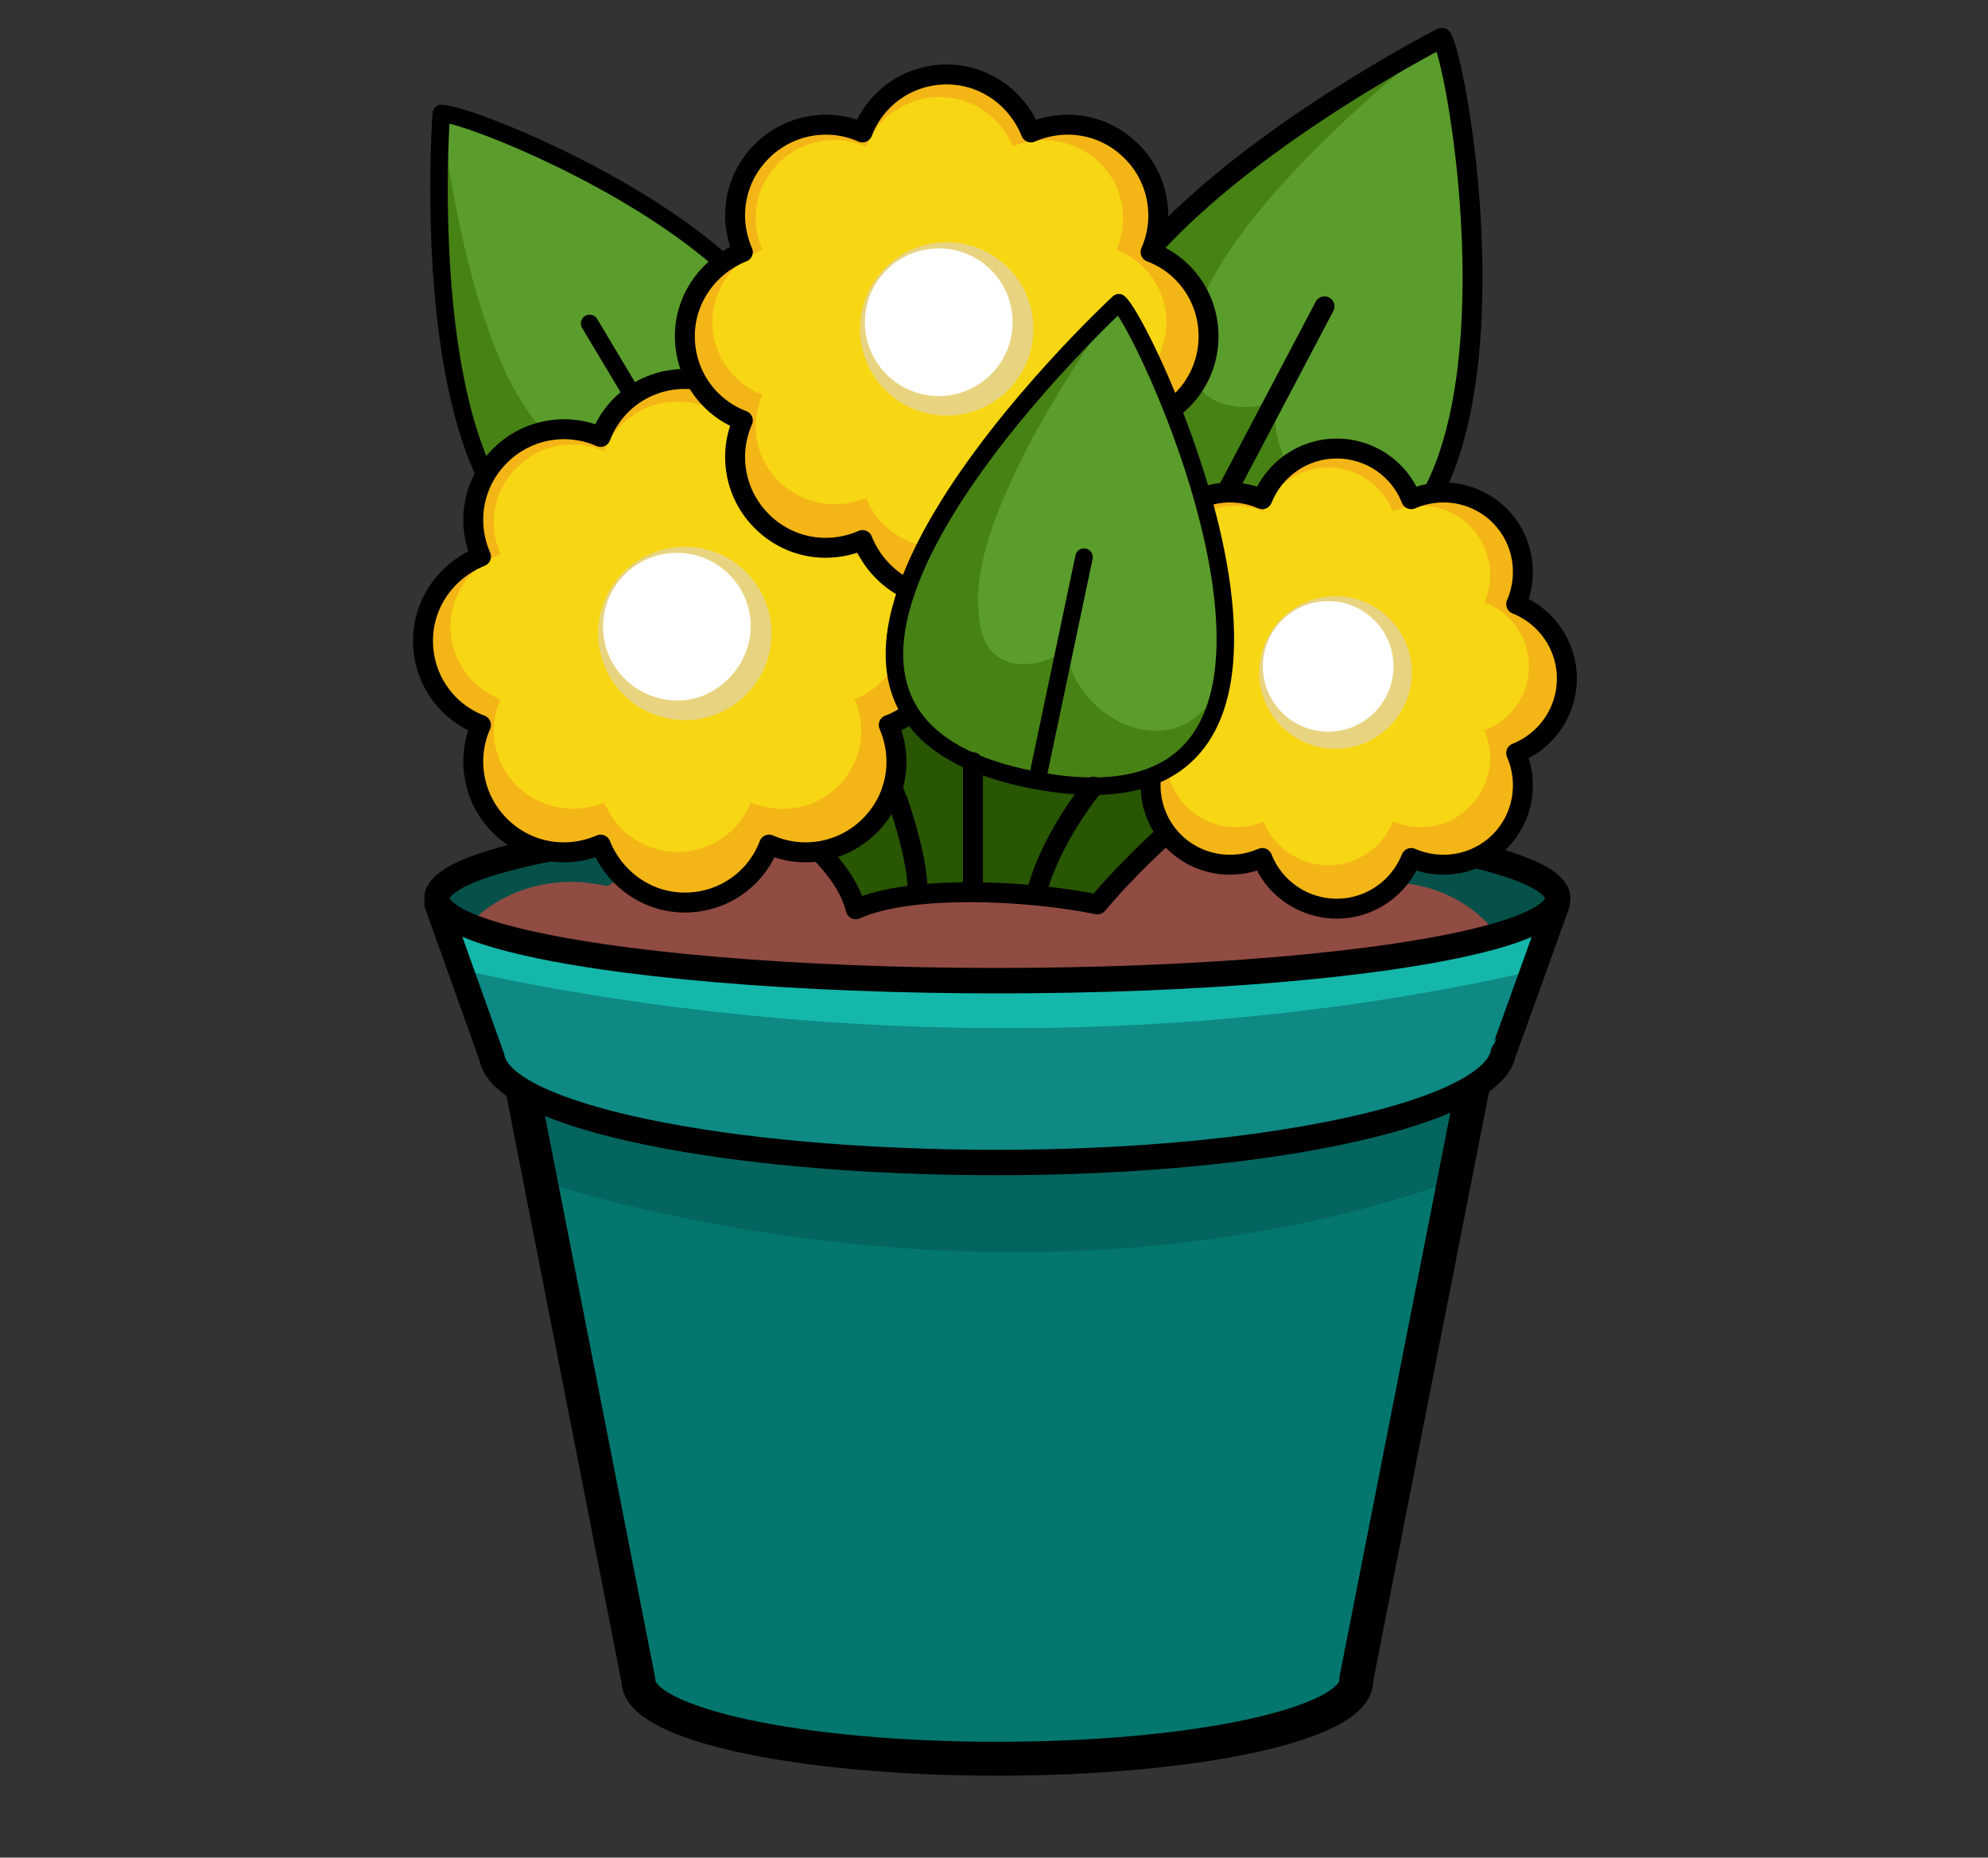 <?xml version="1.0" encoding="utf-8"?>
<!-- Generator: Adobe Illustrator 21.0.0, SVG Export Plug-In . SVG Version: 6.00 Build 0)  -->
<svg version="1.1" id="Layer_1" xmlns="http://www.w3.org/2000/svg" xmlns:xlink="http://www.w3.org/1999/xlink" x="0px" y="0px"
	 viewBox="0 0 325.7 304.4" style="enable-background:new 0 0 325.7 304.4;" xml:space="preserve">
<rect x="0" y="0" width="325.7" height="304.4" fill="#333333" stroke="none"/>
<g>
	<g>
		<path style="fill:#5B9D2C;" d="M197.2,87.8c-60.9-30.2,36.9-80.6,39-81.6c0,0,0,0,0,0c2.7,4.2,11.7,56.8-3.5,78
			C226.1,93.4,215.1,96.7,197.2,87.8z"/>
		<path style="fill:#478214;" d="M197.2,87.8c-60.9-30.2,36.9-80.6,39-81.6c-1.2,0.9-38.4,29.5-41,49.1c-2.8,13.6,12.7,12.3,14,9.8
			c-2.5,12.8,11.7,26.3,23,17.5c0.2,0.5,0.4,1.1,0.5,1.6C226.1,93.4,215.1,96.7,197.2,87.8z"/>
		
			<path style="fill:none;stroke:#000000;stroke-width:3.266;stroke-linecap:round;stroke-linejoin:round;stroke-miterlimit:10;" d="
			M236.2,6.2c0,0-100.5,51.2-39,81.6C256.7,117.3,240,12.2,236.2,6.2z"/>
		
			<line style="fill:none;stroke:#000000;stroke-width:3.266;stroke-linecap:round;stroke-linejoin:round;stroke-miterlimit:10;" x1="217" y1="50.2" x2="197.2" y2="87.8"/>
	</g>
	<g>
		<path style="fill:#5B9D2C;" d="M115.8,85.1c-50.4,32-43.7-64.4-43.5-66.5c0,0,0,0,0,0c4.4-0.1,47.9,17.1,57,38.2
			C133.2,65.9,130.7,75.7,115.8,85.1z"/>
		<path style="fill:#478214;" d="M115.8,85.1c-50.4,32-43.7-64.4-43.5-66.5c0.1,1.3,4.7,42.3,18.2,53.2c8.9,8.3,15.1-3.9,13.7-6.1
			c8.5,7.7,25.1,3.3,23.6-9.3c0.5,0.1,1,0.2,1.4,0.3C133.2,65.9,130.7,75.7,115.8,85.1z"/>
		
			<path style="fill:none;stroke:#000000;stroke-width:2.87;stroke-linecap:round;stroke-linejoin:round;stroke-miterlimit:10;" d="
			M72.3,18.6c0,0-7.4,98.8,43.5,66.5C165.1,53.9,78.6,18.4,72.3,18.6z"/>
		
			<line style="fill:none;stroke:#000000;stroke-width:2.87;stroke-linecap:round;stroke-linejoin:round;stroke-miterlimit:10;" x1="96.6" y1="53" x2="115.8" y2="85.1"/>
	</g>
	<g>
		<path style="fill:#03776E;" d="M242.4,172.4l-79,1l-79-1l20.2,103c0,7.1,26.3,12.8,58.8,12.8c32.5,0,58.8-5.7,58.8-12.8
			c0-0.1,0-0.1,0-0.2L242.4,172.4z"/>
	</g>
	<g>
		
			<path style="fill:none;stroke:#000000;stroke-width:5.56;stroke-linecap:round;stroke-linejoin:round;stroke-miterlimit:10;" d="
			M242.4,172.4l-79,1l-79-1l20.2,103c0,7.1,26.3,12.8,58.8,12.8c32.5,0,58.8-5.7,58.8-12.8c0-0.1,0-0.1,0-0.2L242.4,172.4z"/>
	</g>
	<g>
		<path style="fill:#0E8983;" d="M255.1,148.1c0,0-1.9,5.3-3.9,11c-2.3,6.5-4.8,13.4-4.8,13.5c-1.7,9.5-37.1,18-82.9,18
			c-44.7,0-81.1-7.7-82.9-17.2l-5.1-14.4l-3.8-10.8H255.1z"/>
	</g>
	<path style="fill:#15B7AB;" d="M255.1,148.1c0,0-1.9,5.3-3.9,11c-80,18.2-151.5,5.3-175.7-0.2l-3.8-10.8H255.1z"/>
	<g>
		
			<path style="fill:none;stroke:#000000;stroke-width:4.17;stroke-linecap:round;stroke-linejoin:round;stroke-miterlimit:10;" d="
			M255.1,148.1H71.6l9,25.2c1.7,9.6,38.2,17.2,82.8,17.2c45.8,0,81.3-8.4,82.9-18C246.4,172.4,255.1,148.1,255.1,148.1z"/>
	</g>
	<g>
		<path style="fill:#05514A;" d="M255.2,147.2c0,2.2-3.6,4.3-9.9,6.1c-15.2,4.4-46.1,7.4-81.9,7.4c-40.1,0-74.2-3.8-86.7-9.1
			c-3.3-1.4-5.1-2.9-5.1-4.4c0-7.5,41.1-13.5,91.8-13.5C214.1,133.7,255.2,139.7,255.2,147.2z"/>
	</g>
	<path style="fill:#904B42;" d="M245.4,153.3c-15.2,4.4-46.2,7.4-81.9,7.4c-40.2,0-74.3-3.8-86.8-9.1c4-4.3,10.1-7.1,16.9-7.1
		c2,0,4,0.3,5.9,0.7c3.3-2,7.3-3.2,11.6-3.2c1.2,0,2.3,0.1,3.4,0.3c3-2.7,7.1-4.3,11.6-4.3c4.3,0,8.2,1.5,11.2,4c3-1.3,6.4-2,9.9-2
		c2.2,0,4.3,0.3,6.3,0.8c3-1.9,6.7-3,10.7-3c4,0,7.7,1.2,10.8,3.1c3.3-1.8,7.1-2.8,11.2-2.8c5.2,0,10,1.7,13.8,4.4
		c2.5-0.9,5.3-1.4,8.2-1.4c5.1,0,9.8,1.6,13.5,4.2c1.8-0.4,3.7-0.7,5.6-0.7C234.8,144.5,241.5,148,245.4,153.3z"/>
	
		<ellipse style="fill:none;stroke:#000000;stroke-width:4.17;stroke-linecap:round;stroke-linejoin:round;stroke-miterlimit:10;" cx="163.4" cy="147.2" rx="91.8" ry="13.5"/>
	<path style="fill:#295601;" d="M132.2,137.7c0,0,6.5,5.1,8,11.3c8.8-4,27.8-3.2,39.6-0.8c5.1-6.1,11.3-11.6,11.3-11.6l1.7-21.9
		l-26.8-6.1l-21.4-4.9l-12.3,10.9V137.7z"/>
	<path style="fill:none;stroke:#000000;stroke-width:3.266;stroke-linecap:round;stroke-linejoin:round;stroke-miterlimit:10;" d="
		M132.2,137.7c0,0,6.5,5.1,8,11.3c8.8-4,27.8-3.2,39.6-0.8c5.1-6.1,11.3-11.6,11.3-11.6l1.7-21.9l-26.8-6.1l-21.4-4.9l-12.3,10.9
		V137.7z"/>
	<g>
		<path style="fill:#F4B516;" d="M155.1,105c0-6.3-3.9-11.7-9.5-13.8c2.4-5.4,1.4-12-3.1-16.5c-4.5-4.5-11-5.5-16.5-3.1
			c-2.2-5.5-7.5-9.5-13.8-9.5s-11.7,3.9-13.8,9.5c-5.4-2.4-12-1.4-16.5,3.1c-4.5,4.5-5.5,11-3.1,16.5c-5.5,2.2-9.5,7.5-9.5,13.8
			s3.9,11.7,9.5,13.8c-2.4,5.4-1.4,12,3.1,16.5c4.5,4.5,11,5.5,16.5,3.1c2.2,5.5,7.5,9.5,13.8,9.5c6.3,0,11.7-3.9,13.8-9.5
			c5.4,2.4,12,1.4,16.5-3.1c4.5-4.5,5.5-11,3.1-16.5C151.2,116.7,155.1,111.3,155.1,105z"/>
		<path style="fill:#F7D614;" d="M148.2,102.7c0-5.4-3.4-10-8.2-11.9c2.1-4.7,1.2-10.3-2.7-14.2c-3.9-3.8-9.6-4.7-14.3-2.7
			c-1.9-4.8-6.6-8.1-12-8.1c-5.5,0-10.2,3.4-12,8.1c-4.7-2-10.5-1.2-14.3,2.7c-3.9,3.8-4.8,9.5-2.7,14.2c-4.8,1.9-8.2,6.5-8.2,11.9
			c0,5.4,3.4,10,8.2,11.9c-2.1,4.7-1.2,10.3,2.7,14.2c3.9,3.8,9.6,4.7,14.3,2.7c1.9,4.8,6.6,8.1,12,8.1c5.5,0,10.2-3.4,12-8.1
			c4.7,2,10.5,1.2,14.3-2.7c3.9-3.8,4.8-9.5,2.7-14.2C144.8,112.7,148.2,108.1,148.2,102.7z"/>
		
			<path style="fill:none;stroke:#000000;stroke-width:3.266;stroke-linecap:round;stroke-linejoin:round;stroke-miterlimit:10;" d="
			M155.1,105c0-6.3-3.9-11.7-9.5-13.8c2.4-5.4,1.4-12-3.1-16.5c-4.5-4.5-11-5.5-16.5-3.1c-2.2-5.5-7.5-9.5-13.8-9.5
			s-11.7,3.9-13.8,9.5c-5.4-2.4-12-1.4-16.5,3.1c-4.5,4.5-5.5,11-3.1,16.5c-5.5,2.2-9.5,7.5-9.5,13.8s3.9,11.7,9.5,13.8
			c-2.4,5.4-1.4,12,3.1,16.5c4.5,4.5,11,5.5,16.5,3.1c2.2,5.5,7.5,9.5,13.8,9.5c6.3,0,11.7-3.9,13.8-9.5c5.4,2.4,12,1.4,16.5-3.1
			c4.5-4.5,5.5-11,3.1-16.5C151.2,116.7,155.1,111.3,155.1,105z"/>
		<circle style="fill:#E8D480;" cx="112.2" cy="103.8" r="14.2"/>
		<path style="fill:#FFFFFF;" d="M123,102.7c-0.1,6.7-5.8,12.2-12.1,12.1c-6.7-0.1-12.1-5.4-12.1-12.1s5.4-12.1,12.1-12.1
			S123,96,123,102.7z"/>
	</g>
	<g>
		<path style="fill:#F4B516;" d="M198,55.1c0-6.3-3.9-11.7-9.5-13.8c2.4-5.4,1.4-12-3.1-16.5c-4.5-4.5-11-5.5-16.5-3.1
			c-2.2-5.5-7.5-9.5-13.8-9.5c-6.3,0-11.7,3.9-13.8,9.5c-5.4-2.4-12-1.4-16.5,3.1c-4.5,4.5-5.5,11-3.1,16.5
			c-5.5,2.2-9.5,7.5-9.5,13.8s3.9,11.7,9.5,13.8c-2.4,5.4-1.4,12,3.1,16.5c4.5,4.5,11,5.5,16.5,3.1c2.2,5.5,7.5,9.5,13.8,9.5
			c6.3,0,11.7-3.9,13.8-9.5c5.4,2.4,12,1.4,16.5-3.1c4.5-4.5,5.5-11,3.1-16.5C194.1,66.8,198,61.4,198,55.1z"/>
		<path style="fill:#F7D614;" d="M191.1,52.8c0-5.4-3.4-10-8.2-11.9c2.1-4.7,1.2-10.3-2.7-14.2c-3.9-3.8-9.6-4.7-14.3-2.7
			c-1.9-4.8-6.6-8.1-12-8.1s-10.2,3.4-12,8.1c-4.7-2-10.5-1.2-14.3,2.7c-3.9,3.8-4.8,9.5-2.7,14.2c-4.8,1.9-8.2,6.5-8.2,11.9
			s3.4,10,8.2,11.9c-2.1,4.7-1.2,10.3,2.7,14.2c3.9,3.8,9.6,4.7,14.3,2.7c1.9,4.8,6.6,8.1,12,8.1c5.5,0,10.2-3.4,12-8.1
			c4.7,2,10.5,1.2,14.3-2.7c3.9-3.8,4.8-9.5,2.7-14.2C187.7,62.8,191.1,58.2,191.1,52.8z"/>
		
			<path style="fill:none;stroke:#000000;stroke-width:3.266;stroke-linecap:round;stroke-linejoin:round;stroke-miterlimit:10;" d="
			M198,55.1c0-6.3-3.9-11.7-9.5-13.8c2.4-5.4,1.4-12-3.1-16.5c-4.5-4.5-11-5.5-16.5-3.1c-2.2-5.5-7.5-9.5-13.8-9.5
			c-6.3,0-11.7,3.9-13.8,9.5c-5.4-2.4-12-1.4-16.5,3.1c-4.5,4.5-5.5,11-3.1,16.5c-5.5,2.2-9.5,7.5-9.5,13.8s3.9,11.7,9.5,13.8
			c-2.4,5.4-1.4,12,3.1,16.5c4.5,4.5,11,5.5,16.5,3.1c2.2,5.5,7.5,9.5,13.8,9.5c6.3,0,11.7-3.9,13.8-9.5c5.4,2.4,12,1.4,16.5-3.1
			c4.5-4.5,5.5-11,3.1-16.5C194.1,66.8,198,61.4,198,55.1z"/>
		<circle style="fill:#E8D480;" cx="155.1" cy="53.9" r="14.2"/>
		<circle style="fill:#FFFFFF;" cx="153.8" cy="52.8" r="12.1"/>
	</g>
	<g>
		<path style="fill:#F4B516;" d="M256.7,111.2c0-5.6-3.5-10.3-8.3-12.2c2.1-4.8,1.2-10.6-2.7-14.5c-3.9-3.9-9.7-4.8-14.5-2.7
			c-1.9-4.9-6.7-8.3-12.2-8.3c-5.6,0-10.3,3.5-12.2,8.3c-4.8-2.1-10.6-1.2-14.5,2.7c-3.9,3.9-4.8,9.7-2.7,14.5
			c-4.9,1.9-8.3,6.7-8.3,12.2s3.5,10.3,8.3,12.2c-2.1,4.8-1.2,10.6,2.7,14.5c3.9,3.9,9.7,4.8,14.5,2.7c1.9,4.9,6.7,8.3,12.2,8.3
			c5.6,0,10.3-3.5,12.2-8.3c4.8,2.1,10.6,1.2,14.5-2.7c3.9-3.9,4.8-9.7,2.7-14.5C253.2,121.5,256.7,116.8,256.7,111.2z"/>
		<path style="fill:#F7D614;" d="M250.5,109.2c0-4.8-3-8.9-7.3-10.5c1.8-4.1,1-9.1-2.4-12.5c-3.4-3.4-8.5-4.2-12.6-2.4
			c-1.7-4.2-5.8-7.2-10.6-7.2c-4.8,0-9,3-10.6,7.2c-4.2-1.8-9.2-1-12.6,2.4c-3.4,3.4-4.2,8.4-2.4,12.5c-4.2,1.6-7.3,5.7-7.3,10.5
			s3,8.9,7.3,10.5c-1.8,4.1-1,9.1,2.4,12.5c3.4,3.4,8.5,4.2,12.6,2.4c1.7,4.2,5.8,7.2,10.6,7.2c4.8,0,9-3,10.6-7.2
			c4.2,1.8,9.2,1,12.6-2.4c3.4-3.4,4.2-8.4,2.4-12.5C247.5,118,250.5,114,250.5,109.2z"/>
		
			<path style="fill:none;stroke:#000000;stroke-width:3.266;stroke-linecap:round;stroke-linejoin:round;stroke-miterlimit:10;" d="
			M256.7,111.2c0-5.6-3.5-10.3-8.3-12.2c2.1-4.8,1.2-10.6-2.7-14.5c-3.9-3.9-9.7-4.8-14.5-2.7c-1.9-4.9-6.7-8.3-12.2-8.3
			c-5.6,0-10.3,3.5-12.2,8.3c-4.8-2.1-10.6-1.2-14.5,2.7c-3.9,3.9-4.8,9.7-2.7,14.5c-4.9,1.9-8.3,6.7-8.3,12.2s3.5,10.3,8.3,12.2
			c-2.1,4.8-1.2,10.6,2.7,14.5c3.9,3.9,9.7,4.8,14.5,2.7c1.9,4.9,6.7,8.3,12.2,8.3c5.6,0,10.3-3.5,12.2-8.3
			c4.8,2.1,10.6,1.2,14.5-2.7c3.9-3.9,4.8-9.7,2.7-14.5C253.2,121.5,256.7,116.8,256.7,111.2z"/>
		<circle style="fill:#E8D480;" cx="218.8" cy="110.2" r="12.5"/>
		<circle style="fill:#FFFFFF;" cx="217.6" cy="109.2" r="10.7"/>
	</g>
	<g>
		<path style="fill:#5B9D2C;" d="M169.9,127.9c-58.7-11,11.9-76.9,13.4-78.3c0,0,0,0,0,0c3.3,2.9,23.4,45.2,15.7,66.8
			C195.7,125.7,187.2,131.2,169.9,127.9z"/>
		<path style="fill:#478214;" d="M169.9,127.9c-58.7-11,11.9-76.9,13.4-78.3c-0.8,1-25.4,34.1-22.9,51.3c0.9,12.2,13.7,7.4,14.2,4.9
			c0.9,11.4,16.2,19.5,23.6,9.3c0.3,0.4,0.6,0.8,0.8,1.2C195.7,125.7,187.2,131.2,169.9,127.9z"/>
		
			<path style="fill:none;stroke:#000000;stroke-width:2.87;stroke-linecap:round;stroke-linejoin:round;stroke-miterlimit:10;" d="
			M183.3,49.6c0,0-72.8,67.3-13.5,78.3C227.2,138.6,188.1,53.8,183.3,49.6z"/>
		
			<line style="fill:none;stroke:#000000;stroke-width:2.87;stroke-linecap:round;stroke-linejoin:round;stroke-miterlimit:10;" x1="177.6" y1="91.3" x2="169.9" y2="127.9"/>
	</g>
	<path style="fill:none;stroke:#000000;stroke-width:3.266;stroke-linecap:round;stroke-linejoin:round;stroke-miterlimit:10;" d="
		M146.3,128.9c0,0.1,4,10.7,4,16.7"/>
	
		<line style="fill:none;stroke:#000000;stroke-width:3.266;stroke-linecap:round;stroke-linejoin:round;stroke-miterlimit:10;" x1="159.4" y1="124.9" x2="159.4" y2="145.6"/>
	<path style="fill:none;stroke:#000000;stroke-width:3.266;stroke-linecap:round;stroke-linejoin:round;stroke-miterlimit:10;" d="
		M179.1,128.9c0,0-7,8.4-9.3,17.5"/>
	<path style="opacity:0.15;" d="M88.5,193.5c0,0,75.4,26.3,149.7,0c2.6-13.5,3-15.4,3-15.4s-81.9,25.4-156.1,0.9
		C86.8,184.9,88.5,193.5,88.5,193.5z"/>
</g>
</svg>
